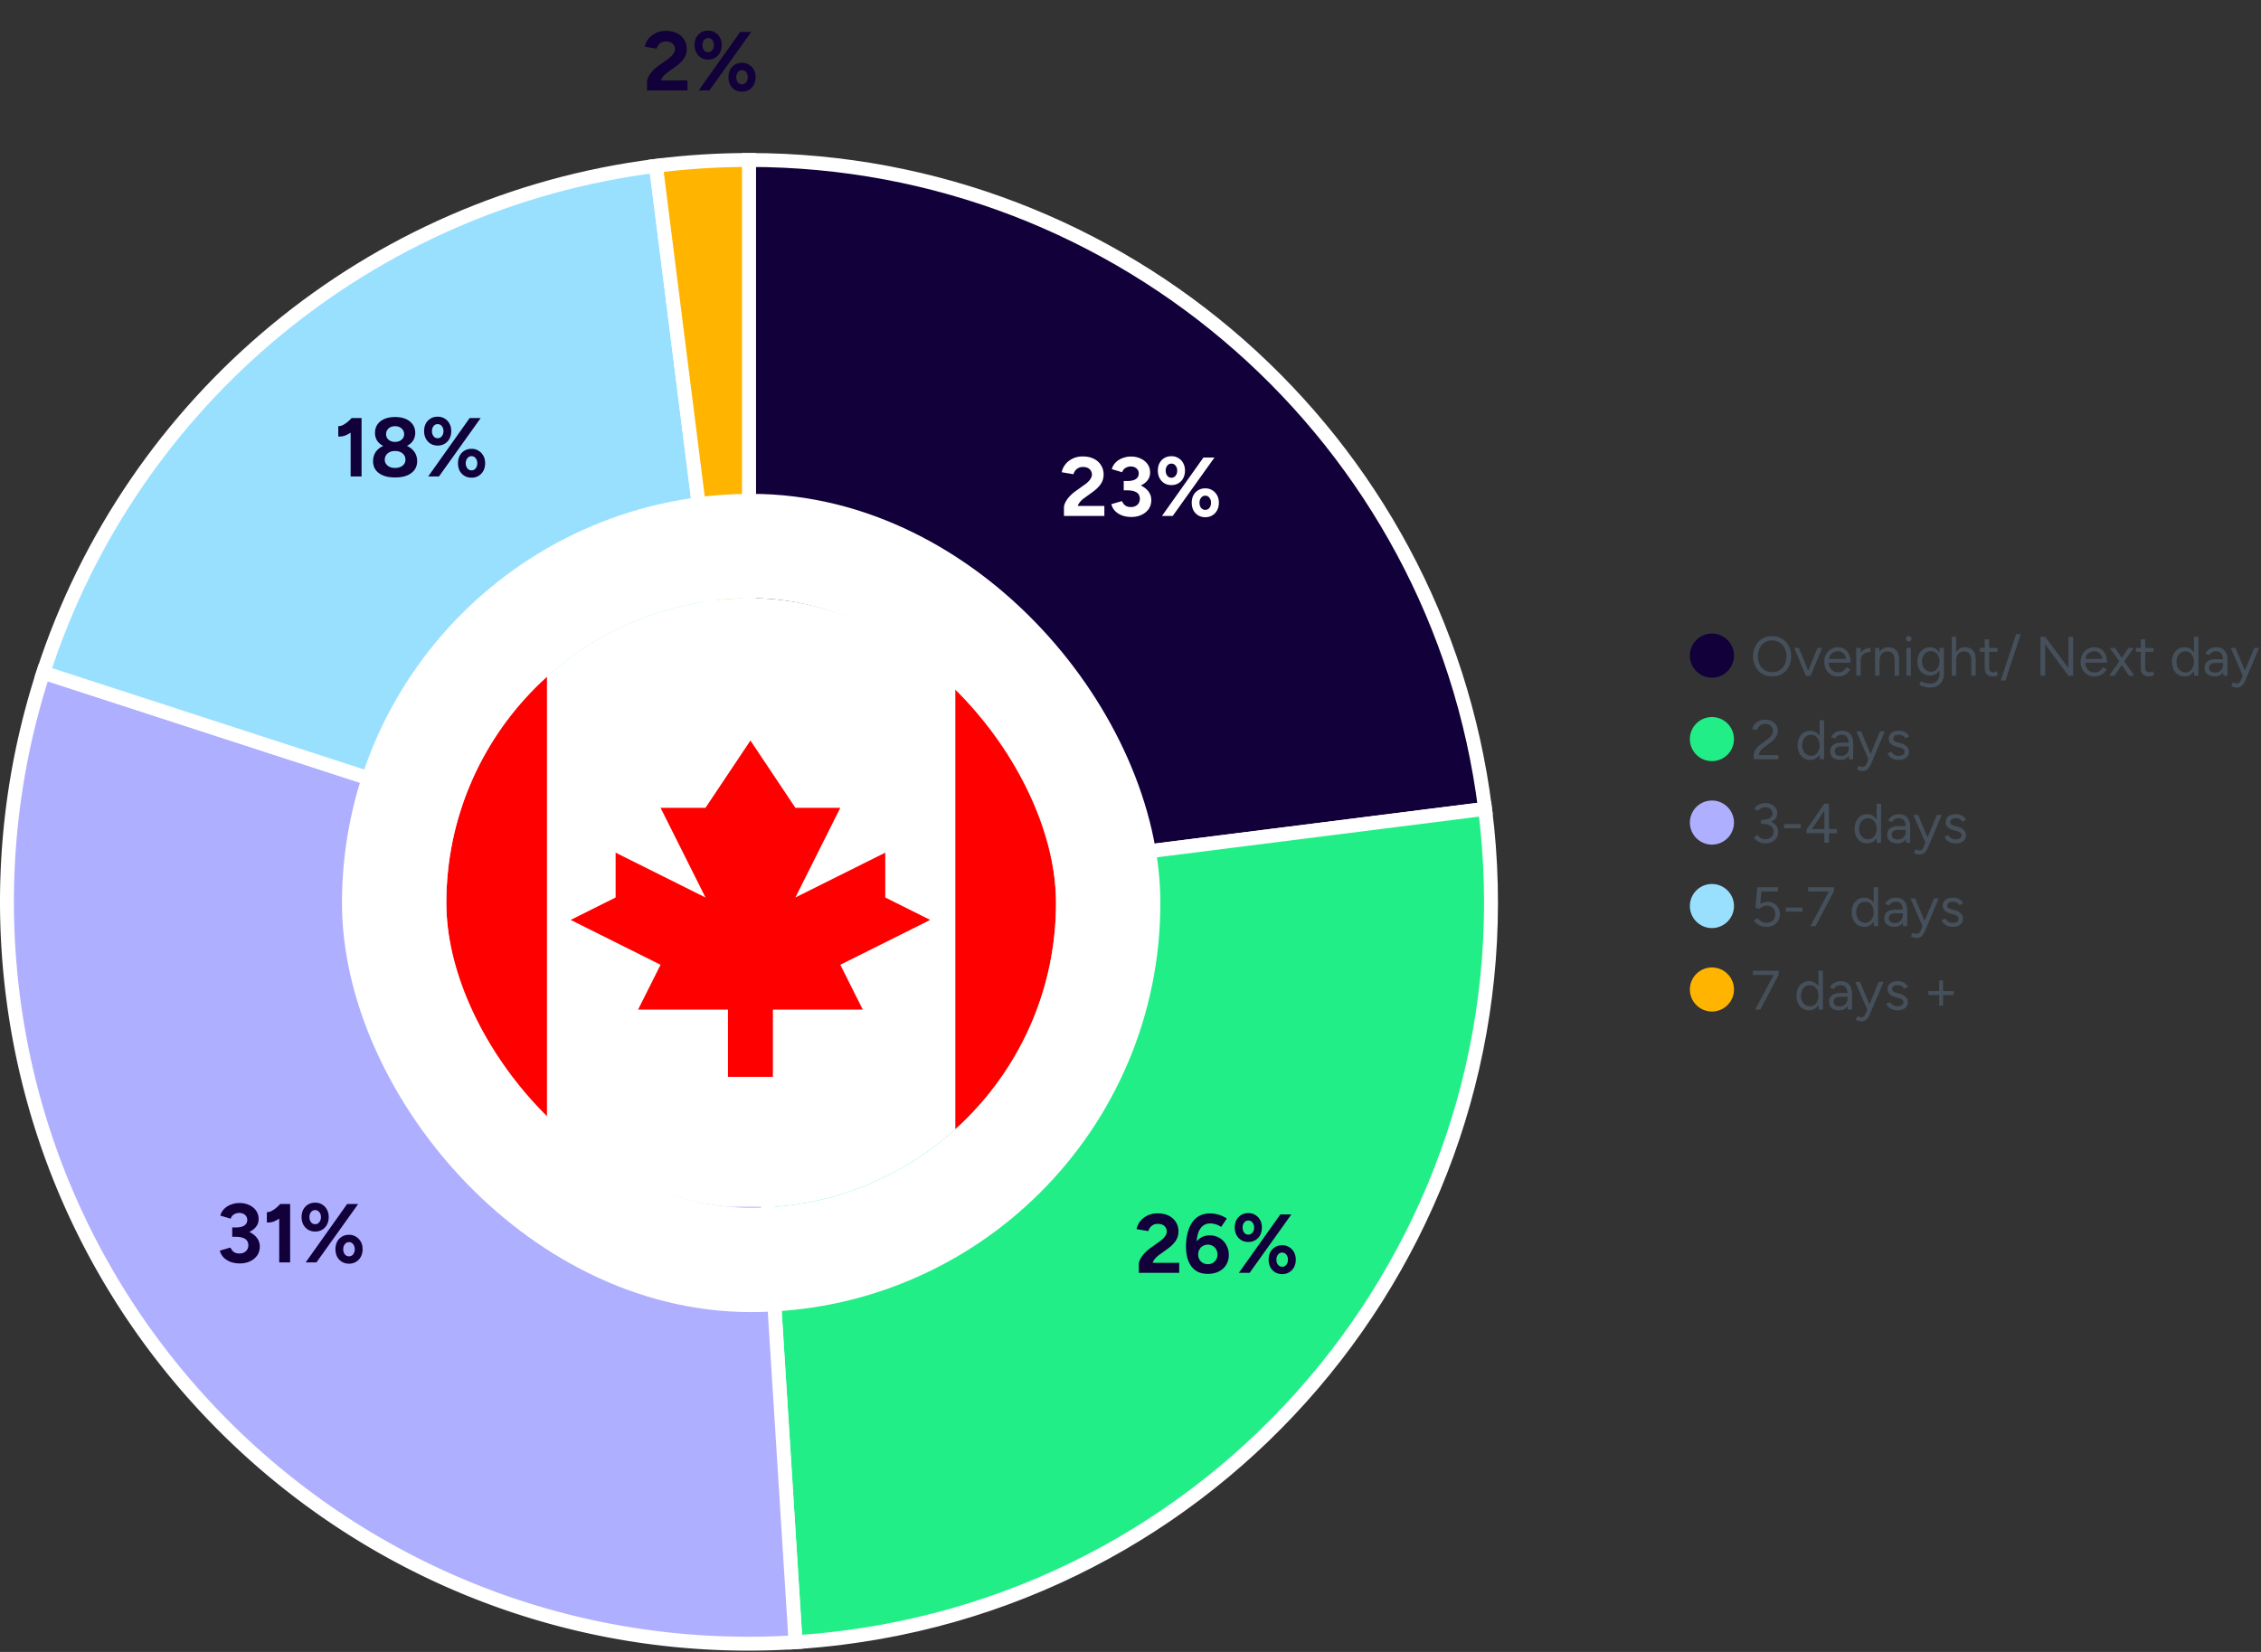 <?xml version="1.0" encoding="UTF-8"?> <svg xmlns="http://www.w3.org/2000/svg" xmlns:xlink="http://www.w3.org/1999/xlink" xmlns:v="https://vecta.io/nano" width="650" height="475" fill="none"><rect width="100%" height="100%" fill="#333333" stroke="none"/><g stroke="#fff" stroke-width="4"><path d="M215.31 259.31V46c107.471 0 198.158 79.952 211.628 186.575L215.31 259.31z" fill="#11003a"></path><path d="M215.31 259.31l211.628-26.735c14.765 116.879-68.014 223.598-184.893 238.363-4.433.56-8.882.981-13.341 1.261L215.31 259.31z" fill="#2e8"></path><path d="M215.31 259.31l13.394 212.889C111.128 479.596 9.818 390.279 2.421 272.704a213.31 213.31 0 0 1 10.019-79.31l202.87 65.916z" fill="#afafff"></path><path d="M215.31 259.31L12.44 193.394c25.534-78.586 94.157-135.356 176.135-145.712L215.31 259.31z" fill="#99e0ff"></path><path d="M215.31 259.31L188.575 47.682C197.443 46.562 206.372 46 215.31 46v213.31z" fill="#ffb400"></path></g><g clip-path="url(#A)"><g clip-path="url(#B)"><path d="M84.443 172h263v175h-263V172z" fill="#fff"></path><path d="M84.443 172h72.8v175h-72.8V172zm190.201 0h72.799v175h-72.799V172zm-33.067 105.409l25.839-12.894-12.92-6.448v-12.894l-25.838 12.894 12.919-25.789h-12.919l-12.92-19.342-12.919 19.342H189.9l12.919 25.789-25.839-12.894v12.894l-12.919 6.448 25.839 12.894-6.46 12.895h25.839v19.342h12.919v-19.342h25.839l-6.46-12.895z" fill="red"></path></g></g><rect x="113.31" y="157" width="205.277" height="205.277" rx="102.638" stroke="#fff" stroke-width="30"></rect><path d="M305.869 148.362v-2.424c0-.464.144-.976.432-1.536s.688-1.12 1.2-1.68 1.112-1.08 1.8-1.56l2.544-1.824a6.83 6.83 0 0 0 .984-.816c.32-.304.576-.632.768-.984.208-.368.312-.72.312-1.056a2.1 2.1 0 0 0-.312-1.128c-.192-.336-.48-.6-.864-.792s-.856-.288-1.416-.288c-.48 0-.912.096-1.296.288a2.66 2.66 0 0 0-.912.768 2.95 2.95 0 0 0-.504 1.032l-3.384-.576a5.36 5.36 0 0 1 1.032-2.232c.528-.688 1.216-1.24 2.064-1.656.864-.432 1.84-.648 2.928-.648 1.248 0 2.32.224 3.216.672s1.584 1.064 2.064 1.848c.496.768.744 1.664.744 2.688 0 1.04-.288 1.968-.864 2.784-.56.8-1.336 1.552-2.328 2.256l-2.28 1.656c-.464.32-.864.672-1.2 1.056a4.16 4.16 0 0 0-.768 1.272h7.656v2.88h-11.616zm19.418.288c-.992 0-1.888-.144-2.688-.432-.8-.304-1.472-.728-2.016-1.272a4.62 4.62 0 0 1-1.104-1.968l3.024-.888.456.72c.192.272.456.504.792.696s.776.288 1.32.288c.8 0 1.432-.216 1.896-.648.48-.448.72-1.024.72-1.728 0-.48-.12-.904-.36-1.272s-.632-.648-1.176-.84c-.528-.208-1.224-.312-2.088-.312h-1.008v-2.232h.888c.96 0 1.864.12 2.712.36.848.224 1.592.56 2.232 1.008.656.432 1.168.96 1.536 1.584.368.608.552 1.304.552 2.088 0 1.008-.264 1.88-.792 2.616-.528.72-1.224 1.272-2.088 1.656s-1.8.576-2.808.576zm-2.232-8.256v-2.088h1.008c1.12 0 1.952-.192 2.496-.576s.816-.912.816-1.584a1.89 1.89 0 0 0-.288-1.032c-.192-.304-.464-.544-.816-.72s-.76-.264-1.224-.264c-.304 0-.616.056-.936.168a2.36 2.36 0 0 0-.888.504c-.256.224-.464.552-.624.984l-2.976-.888c.224-.784.608-1.44 1.152-1.968.56-.544 1.224-.952 1.992-1.224.768-.288 1.56-.432 2.376-.432 1.04 0 1.976.2 2.808.6.832.384 1.488.92 1.968 1.608s.72 1.48.72 2.376c0 .768-.184 1.432-.552 1.992s-.872 1.032-1.512 1.416c-.624.384-1.336.672-2.136.864-.8.176-1.632.264-2.496.264h-.888zm10.984 7.968l11.928-16.8h3.168l-12 16.8h-3.096zm12.456.36c-.752 0-1.424-.176-2.016-.528s-1.056-.84-1.392-1.464c-.32-.64-.48-1.36-.48-2.16 0-.816.16-1.536.48-2.16.336-.624.8-1.112 1.392-1.464s1.264-.528 2.016-.528c.768 0 1.44.184 2.016.552.592.352 1.056.84 1.392 1.464.336.608.504 1.32.504 2.136 0 .8-.168 1.52-.504 2.16-.336.624-.8 1.112-1.392 1.464-.576.352-1.248.528-2.016.528zm0-2.112c.496 0 .896-.192 1.2-.576.304-.4.456-.888.456-1.464s-.152-1.056-.456-1.44c-.304-.4-.704-.6-1.2-.6-.48 0-.88.2-1.2.6-.304.384-.456.864-.456 1.44s.152 1.064.456 1.464c.32.384.72.576 1.2.576zm-9.72-7.128c-.768 0-1.448-.176-2.04-.528-.576-.352-1.032-.84-1.368-1.464-.336-.64-.504-1.36-.504-2.16 0-.816.16-1.536.48-2.16.336-.624.8-1.112 1.392-1.464s1.272-.528 2.04-.528 1.44.184 2.016.552c.592.352 1.048.84 1.368 1.464.336.608.504 1.32.504 2.136 0 .8-.168 1.52-.504 2.16-.32.624-.776 1.112-1.368 1.464s-1.264.528-2.016.528zm-.024-2.112c.496 0 .896-.192 1.2-.576.32-.4.48-.888.48-1.464s-.16-1.056-.48-1.44c-.304-.384-.704-.576-1.2-.576a1.43 1.43 0 0 0-1.176.576c-.304.384-.456.864-.456 1.44s.152 1.064.456 1.464a1.43 1.43 0 0 0 1.176.576z" fill="#fff"></path><g fill="#11003a"><path d="M327.391 366v-2.424c0-.464.144-.976.432-1.536s.688-1.12 1.2-1.68 1.112-1.08 1.8-1.56l2.544-1.824a6.83 6.83 0 0 0 .984-.816c.32-.304.576-.632.768-.984.208-.368.312-.72.312-1.056a2.1 2.1 0 0 0-.312-1.128c-.192-.336-.48-.6-.864-.792s-.856-.288-1.416-.288c-.48 0-.912.096-1.296.288a2.66 2.66 0 0 0-.912.768 2.95 2.95 0 0 0-.504 1.032l-3.384-.576a5.36 5.36 0 0 1 1.032-2.232c.528-.688 1.216-1.24 2.064-1.656.864-.432 1.84-.648 2.928-.648 1.248 0 2.32.224 3.216.672s1.584 1.064 2.064 1.848c.496.768.744 1.664.744 2.688 0 1.04-.288 1.968-.864 2.784-.56.8-1.336 1.552-2.328 2.256l-2.28 1.656c-.464.32-.864.672-1.2 1.056a4.16 4.16 0 0 0-.768 1.272h7.656V366h-11.616zm19.851.288c-1.136 0-2.104-.2-2.904-.6-.784-.416-1.432-.984-1.944-1.704-.496-.72-.864-1.552-1.104-2.496-.224-.96-.336-1.992-.336-3.096 0-1.28.136-2.488.408-3.624.272-1.152.68-2.168 1.224-3.048.56-.88 1.272-1.568 2.136-2.064s1.904-.744 3.12-.744c.88 0 1.736.128 2.568.384.848.256 1.608.624 2.28 1.104l-1.632 2.4c-.496-.352-1.032-.608-1.608-.768-.56-.16-1.08-.24-1.56-.24-1.232 0-2.2.544-2.904 1.632s-1.04 2.808-1.008 5.16l-.648-.456a4.71 4.71 0 0 1 1.704-2.112c.768-.528 1.68-.792 2.736-.792 1.072 0 2.016.248 2.832.744.832.496 1.48 1.176 1.944 2.04.48.848.72 1.8.72 2.856 0 1.04-.248 1.976-.744 2.808-.496.816-1.2 1.456-2.112 1.92-.896.464-1.952.696-3.168.696zm0-2.784c.528 0 1-.12 1.416-.36a2.64 2.64 0 0 0 .984-.984c.24-.416.36-.896.36-1.44s-.12-1.024-.36-1.44a2.59 2.59 0 0 0-.984-1.008c-.416-.256-.888-.384-1.416-.384a2.77 2.77 0 0 0-1.44.384 2.59 2.59 0 0 0-.984 1.008c-.24.416-.36.896-.36 1.44s.12 1.024.36 1.44a2.64 2.64 0 0 0 .984.984c.432.24.912.36 1.44.36zm8.906 2.496l11.928-16.8h3.168l-12 16.8h-3.096zm12.456.36c-.752 0-1.424-.176-2.016-.528s-1.056-.84-1.392-1.464c-.32-.64-.48-1.36-.48-2.16 0-.816.16-1.536.48-2.16.336-.624.8-1.112 1.392-1.464s1.264-.528 2.016-.528c.768 0 1.44.184 2.016.552.592.352 1.056.84 1.392 1.464.336.608.504 1.32.504 2.136 0 .8-.168 1.52-.504 2.16-.336.624-.8 1.112-1.392 1.464-.576.352-1.248.528-2.016.528zm0-2.112c.496 0 .896-.192 1.2-.576.304-.4.456-.888.456-1.464s-.152-1.056-.456-1.44c-.304-.4-.704-.6-1.2-.6-.48 0-.88.2-1.2.6-.304.384-.456.864-.456 1.44s.152 1.064.456 1.464c.32.384.72.576 1.2.576zm-9.72-7.128c-.768 0-1.448-.176-2.04-.528-.576-.352-1.032-.84-1.368-1.464-.336-.64-.504-1.36-.504-2.16 0-.816.16-1.536.48-2.16.336-.624.8-1.112 1.392-1.464s1.272-.528 2.04-.528 1.44.184 2.016.552c.592.352 1.048.84 1.368 1.464.336.608.504 1.32.504 2.136 0 .8-.168 1.52-.504 2.16-.32.624-.776 1.112-1.368 1.464s-1.264.528-2.016.528zm-.024-2.112c.496 0 .896-.192 1.2-.576.32-.4.48-.888.48-1.464s-.16-1.056-.48-1.44c-.304-.384-.704-.576-1.2-.576a1.43 1.43 0 0 0-1.176.576c-.304.384-.456.864-.456 1.44s.152 1.064.456 1.464a1.43 1.43 0 0 0 1.176.576zm-289.864 8.28c-.992 0-1.888-.144-2.688-.432-.8-.304-1.472-.728-2.016-1.272a4.62 4.62 0 0 1-1.104-1.968l3.024-.888.456.72c.192.272.456.504.792.696s.776.288 1.32.288c.8 0 1.432-.216 1.896-.648.48-.448.72-1.024.72-1.728 0-.48-.12-.904-.36-1.272s-.632-.648-1.176-.84c-.528-.208-1.224-.312-2.088-.312h-1.008V353.4h.888c.96 0 1.864.12 2.712.36.848.224 1.592.56 2.232 1.008.656.432 1.168.96 1.536 1.584.368.608.552 1.304.552 2.088 0 1.008-.264 1.88-.792 2.616-.528.72-1.224 1.272-2.088 1.656s-1.8.576-2.808.576zm-2.232-8.256v-2.088h1.008c1.12 0 1.952-.192 2.496-.576s.816-.912.816-1.584a1.89 1.89 0 0 0-.288-1.032c-.192-.304-.464-.544-.816-.72s-.76-.264-1.224-.264c-.304 0-.616.056-.936.168a2.36 2.36 0 0 0-.888.504c-.256.224-.464.552-.624.984l-2.976-.888c.224-.784.608-1.44 1.152-1.968.56-.544 1.224-.952 1.992-1.224.768-.288 1.56-.432 2.376-.432 1.04 0 1.976.2 2.808.6.832.384 1.488.92 1.968 1.608s.72 1.48.72 2.376c0 .768-.184 1.432-.552 1.992s-.872 1.032-1.512 1.416c-.624.384-1.336.672-2.136.864-.8.176-1.632.264-2.496.264h-.888zM80.268 363v-15.048l.312-1.752h2.832V363h-3.144zm-3.552-11.496v-2.976c.4.032.832-.064 1.296-.288.464-.24.92-.544 1.368-.912.464-.384.864-.768 1.2-1.152l2.088 2.04c-.576.64-1.184 1.224-1.824 1.752-.64.512-1.304.912-1.992 1.2-.672.288-1.384.4-2.136.336zM87.873 363l11.928-16.8h3.168l-12 16.8h-3.096zm12.456.36c-.752 0-1.424-.176-2.016-.528s-1.056-.84-1.392-1.464c-.32-.64-.48-1.36-.48-2.16 0-.816.16-1.536.48-2.16.336-.624.8-1.112 1.392-1.464s1.264-.528 2.016-.528c.768 0 1.44.184 2.016.552.592.352 1.056.84 1.392 1.464.336.608.504 1.32.504 2.136 0 .8-.168 1.52-.504 2.16-.336.624-.8 1.112-1.392 1.464-.576.352-1.248.528-2.016.528zm0-2.112c.496 0 .896-.192 1.2-.576.304-.4.456-.888.456-1.464s-.152-1.056-.456-1.44c-.304-.4-.704-.6-1.2-.6-.48 0-.88.2-1.2.6-.304.384-.456.864-.456 1.44s.152 1.064.456 1.464c.32.384.72.576 1.2.576zm-9.719-7.128c-.768 0-1.448-.176-2.04-.528-.576-.352-1.032-.84-1.368-1.464-.336-.64-.504-1.36-.504-2.16 0-.816.16-1.536.48-2.16.336-.624.8-1.112 1.392-1.464s1.272-.528 2.04-.528 1.44.184 2.016.552c.592.352 1.048.84 1.368 1.464.336.608.504 1.32.504 2.136 0 .8-.168 1.52-.504 2.16-.32.624-.776 1.112-1.368 1.464s-1.264.528-2.016.528zm-.024-2.112c.496 0 .896-.192 1.2-.576.32-.4.48-.888.48-1.464s-.16-1.056-.48-1.44c-.304-.384-.704-.576-1.2-.576a1.43 1.43 0 0 0-1.176.576c-.304.384-.456.864-.456 1.44s.152 1.064.456 1.464a1.43 1.43 0 0 0 1.176.576zM100.8 137v-15.048l.312-1.752h2.832V137H100.8zm-3.552-11.496v-2.976c.4.032.832-.064 1.296-.288.464-.24.92-.544 1.368-.912.464-.384.864-.768 1.2-1.152l2.088 2.04c-.576.64-1.184 1.224-1.824 1.752-.64.512-1.304.912-1.992 1.2-.672.288-1.384.4-2.136.336zm16.317 11.784c-1.344 0-2.488-.192-3.432-.576-.944-.4-1.664-.944-2.16-1.632-.48-.704-.72-1.52-.72-2.448 0-.992.24-1.864.72-2.616.496-.752 1.216-1.344 2.16-1.776s2.088-.64 3.432-.624c1.36-.016 2.512.192 3.456.624s1.664 1.024 2.16 1.776.744 1.624.744 2.616c0 .928-.248 1.744-.744 2.448-.496.688-1.216 1.232-2.16 1.632-.944.384-2.096.576-3.456.576zm0-2.736c.88 0 1.6-.216 2.16-.648.56-.448.84-1.016.84-1.704 0-.752-.28-1.36-.84-1.824s-1.28-.696-2.16-.696c-.576 0-1.088.104-1.536.312-.432.208-.776.504-1.032.888s-.384.824-.384 1.32c0 .464.128.872.384 1.224s.6.632 1.032.84c.448.192.96.288 1.536.288zm0-5.64c-1.2 0-2.232-.184-3.096-.552-.864-.384-1.528-.904-1.992-1.56-.448-.672-.672-1.448-.672-2.328 0-.896.224-1.688.672-2.376.464-.688 1.128-1.224 1.992-1.608s1.896-.576 3.096-.576c1.216 0 2.256.192 3.12.576s1.528.92 1.992 1.608.696 1.48.696 2.376c0 .88-.232 1.656-.696 2.328-.464.656-1.128 1.176-1.992 1.56-.864.368-1.904.552-3.12.552zm0-1.848c.768 0 1.392-.208 1.872-.624.496-.416.744-.944.744-1.584 0-.688-.248-1.24-.744-1.656-.48-.432-1.104-.648-1.872-.648-.752 0-1.368.216-1.848.648-.48.416-.72.968-.72 1.656 0 .64.24 1.168.72 1.584s1.096.624 1.848.624zM123.1 137l11.928-16.8h3.168l-12 16.8H123.1zm12.456.36c-.752 0-1.424-.176-2.016-.528s-1.056-.84-1.392-1.464c-.32-.64-.48-1.36-.48-2.16 0-.816.16-1.536.48-2.16.336-.624.8-1.112 1.392-1.464s1.264-.528 2.016-.528c.768 0 1.44.184 2.016.552.592.352 1.056.84 1.392 1.464.336.608.504 1.32.504 2.136 0 .8-.168 1.52-.504 2.16-.336.624-.8 1.112-1.392 1.464-.576.352-1.248.528-2.016.528zm0-2.112c.496 0 .896-.192 1.2-.576.304-.4.456-.888.456-1.464s-.152-1.056-.456-1.44c-.304-.4-.704-.6-1.2-.6-.48 0-.88.2-1.2.6-.304.384-.456.864-.456 1.44s.152 1.064.456 1.464c.32.384.72.576 1.2.576zm-9.72-7.128c-.768 0-1.448-.176-2.04-.528-.576-.352-1.032-.84-1.368-1.464-.336-.64-.504-1.36-.504-2.16 0-.816.16-1.536.48-2.16.336-.624.8-1.112 1.392-1.464s1.272-.528 2.04-.528 1.44.184 2.016.552c.592.352 1.048.84 1.368 1.464.336.608.504 1.32.504 2.136 0 .8-.168 1.52-.504 2.16-.32.624-.776 1.112-1.368 1.464s-1.264.528-2.016.528zm-.024-2.112c.496 0 .896-.192 1.2-.576.32-.4.48-.888.48-1.464s-.16-1.056-.48-1.44c-.304-.384-.704-.576-1.2-.576a1.43 1.43 0 0 0-1.176.576c-.304.384-.456.864-.456 1.44s.152 1.064.456 1.464a1.43 1.43 0 0 0 1.176.576zM186.019 26v-2.424c0-.464.144-.976.432-1.536s.688-1.12 1.2-1.68 1.112-1.08 1.8-1.56l2.544-1.824a6.83 6.83 0 0 0 .984-.816c.32-.304.576-.632.768-.984.208-.368.312-.72.312-1.056a2.1 2.1 0 0 0-.312-1.128c-.192-.336-.48-.6-.864-.792s-.856-.288-1.416-.288c-.48 0-.912.096-1.296.288a2.66 2.66 0 0 0-.912.768 2.95 2.95 0 0 0-.504 1.032l-3.384-.576a5.36 5.36 0 0 1 1.032-2.232c.528-.688 1.216-1.24 2.064-1.656.864-.432 1.84-.648 2.928-.648 1.248 0 2.32.224 3.216.672s1.584 1.064 2.064 1.848c.496.768.744 1.664.744 2.688 0 1.04-.288 1.968-.864 2.784-.56.8-1.336 1.552-2.328 2.256l-2.28 1.656c-.464.32-.864.672-1.2 1.056a4.16 4.16 0 0 0-.768 1.272h7.656V26h-11.616zm14.835 0l11.928-16.8h3.168l-12 16.8h-3.096zm12.456.36c-.752 0-1.424-.176-2.016-.528s-1.056-.84-1.392-1.464c-.32-.64-.48-1.36-.48-2.16 0-.816.16-1.536.48-2.16.336-.624.8-1.112 1.392-1.464s1.264-.528 2.016-.528c.768 0 1.44.184 2.016.552.592.352 1.056.84 1.392 1.464.336.608.504 1.32.504 2.136 0 .8-.168 1.52-.504 2.16-.336.624-.8 1.112-1.392 1.464-.576.352-1.248.528-2.016.528zm0-2.112c.496 0 .896-.192 1.2-.576.304-.4.456-.888.456-1.464s-.152-1.056-.456-1.44c-.304-.4-.704-.6-1.2-.6-.48 0-.88.2-1.2.6-.304.384-.456.864-.456 1.44s.152 1.064.456 1.464c.32.384.72.576 1.2.576zm-9.72-7.128c-.768 0-1.448-.176-2.04-.528-.576-.352-1.032-.84-1.368-1.464-.336-.64-.504-1.36-.504-2.16 0-.816.16-1.536.48-2.16.336-.624.8-1.112 1.392-1.464s1.272-.528 2.04-.528 1.44.184 2.016.552c.592.352 1.048.84 1.368 1.464.336.608.504 1.32.504 2.136 0 .8-.168 1.52-.504 2.16-.32.624-.776 1.112-1.368 1.464s-1.264.528-2.016.528zm-.024-2.112c.496 0 .896-.192 1.2-.576.32-.4.48-.888.48-1.464s-.16-1.056-.48-1.44c-.304-.384-.704-.576-1.2-.576a1.43 1.43 0 0 0-1.176.576c-.304.384-.456.864-.456 1.44s.152 1.064.456 1.464a1.43 1.43 0 0 0 1.176.576z"></path><use xlink:href="#C"></use></g><path d="M509.506 194.505c-1.077 0-2.032-.245-2.864-.736s-1.483-1.173-1.952-2.048-.704-1.877-.704-3.008c0-1.141.229-2.144.688-3.008.469-.874 1.115-1.557 1.936-2.048s1.771-.736 2.848-.736 2.027.251 2.848.752c.832.491 1.477 1.174 1.936 2.048.459.864.688 1.862.688 2.992s-.229 2.134-.688 3.008-1.099 1.558-1.92 2.048c-.811.491-1.749.736-2.816.736zm0-1.232c.8 0 1.504-.192 2.112-.576.608-.394 1.083-.933 1.424-1.616.352-.682.528-1.472.528-2.368 0-.885-.176-1.669-.528-2.352-.352-.693-.837-1.232-1.456-1.616-.608-.394-1.317-.592-2.128-.592-.8 0-1.509.198-2.128.592-.619.384-1.104.923-1.456 1.616-.352.683-.528 1.467-.528 2.352 0 .896.176 1.686.528 2.368s.843 1.222 1.472 1.616c.629.384 1.349.576 2.16.576zm9.734 1.04l3.264-8h1.344l-3.344 8h-1.264zm-.08 0l-3.344-8h1.328l3.264 8h-1.248zm9.261.192c-.779 0-1.467-.176-2.064-.528-.597-.362-1.067-.858-1.408-1.488-.331-.629-.496-1.354-.496-2.176s.165-1.546.496-2.176c.341-.629.805-1.12 1.392-1.472.597-.362 1.28-.544 2.048-.544.747 0 1.392.187 1.936.56.544.363.965.875 1.264 1.536s.448 1.44.448 2.336h-6.608l.32-.272c0 .64.112 1.19.336 1.648.235.459.56.811.976 1.056.416.235.891.352 1.424.352.565 0 1.04-.133 1.424-.4a2.64 2.64 0 0 0 .912-1.056l1.104.56c-.203.416-.475.779-.816 1.088-.331.31-.725.55-1.184.72-.448.171-.949.256-1.504.256zm-2.592-4.768l-.336-.256h5.52l-.336.272c0-.512-.101-.954-.304-1.328a2.21 2.21 0 0 0-.816-.864 2.28 2.28 0 0 0-1.184-.304c-.437 0-.853.102-1.248.304a2.53 2.53 0 0 0-.944.864c-.235.363-.352.8-.352 1.312zm8.526.24c0-.864.166-1.562.496-2.096.331-.544.752-.944 1.264-1.2.523-.266 1.072-.4 1.648-.4v1.2a3.93 3.93 0 0 0-1.36.24c-.426.15-.778.4-1.056.752s-.416.832-.416 1.44l-.576.064zm-.704 4.336v-8h1.28v8h-1.28zm5.407 0v-8h1.2l.08 1.472v6.528h-1.28zm5.616 0v-4.096h1.28v4.096h-1.28zm0-4.096c0-.789-.091-1.392-.272-1.808s-.432-.698-.752-.848a2.4 2.4 0 0 0-1.088-.24c-.704 0-1.254.251-1.648.752-.384.491-.576 1.19-.576 2.096h-.624c0-.842.122-1.568.368-2.176s.602-1.072 1.072-1.392 1.034-.48 1.696-.48c.629 0 1.173.128 1.632.384.469.246.832.64 1.088 1.184.266.544.394 1.259.384 2.144v.384h-1.28zm3.385 4.096v-8h1.28v8h-1.28zm.656-9.856c-.213 0-.4-.08-.56-.24s-.24-.346-.24-.56c0-.224.08-.41.24-.56.16-.16.347-.24.56-.24.224 0 .411.08.56.24.16.15.24.336.24.56 0 .214-.08.4-.24.56-.149.16-.336.24-.56.24zm6.183 13.248c-.512 0-.981-.053-1.408-.16-.416-.096-.773-.208-1.072-.336-.288-.117-.496-.218-.624-.304l.48-1.04c.139.075.336.166.592.272a4.35 4.35 0 0 0 .896.288c.352.086.725.128 1.12.128a2.9 2.9 0 0 0 1.376-.32c.416-.202.736-.528.96-.976.235-.437.352-1.002.352-1.696v-7.248h1.28v7.232c0 .918-.171 1.686-.512 2.304s-.811 1.083-1.408 1.392-1.275.464-2.032.464zm-.048-3.456c-.715 0-1.344-.17-1.888-.512s-.971-.816-1.28-1.424c-.299-.618-.448-1.322-.448-2.112 0-.81.149-1.52.448-2.128.309-.618.736-1.098 1.28-1.44s1.173-.512 1.888-.512c.672 0 1.259.171 1.76.512s.891.822 1.168 1.44c.288.608.432 1.318.432 2.128 0 .8-.144 1.504-.432 2.112-.277.608-.667 1.083-1.168 1.424s-1.088.512-1.76.512zm.304-1.104a2.11 2.11 0 0 0 1.248-.384c.363-.256.645-.602.848-1.04.203-.448.304-.965.304-1.552 0-.565-.107-1.066-.32-1.504a2.43 2.43 0 0 0-.848-1.04c-.352-.256-.768-.384-1.248-.384-.501 0-.949.128-1.344.384-.384.246-.688.592-.912 1.04-.213.438-.32.939-.32 1.504 0 .587.112 1.104.336 1.552.224.438.528.784.912 1.04.395.256.843.384 1.344.384zm5.935 1.168v-11.2h1.28v11.2h-1.28zm5.632 0v-4.096h1.28v4.096h-1.28zm0-4.096c0-.789-.096-1.392-.288-1.808-.182-.416-.432-.698-.752-.848a2.4 2.4 0 0 0-1.088-.24c-.704 0-1.254.251-1.648.752-.384.491-.576 1.19-.576 2.096h-.624c0-.842.122-1.568.368-2.176.256-.608.618-1.072 1.088-1.392s1.034-.48 1.696-.48c.618 0 1.162.128 1.632.384.469.246.832.64 1.088 1.184.266.544.394 1.259.384 2.144v.384h-1.28zm6.298 4.288c-.779 0-1.382-.202-1.808-.608s-.64-.976-.64-1.712v-8.368h1.28v8.24c0 .406.106.72.32.944.224.214.533.32.928.32.128 0 .25-.016.368-.048.128-.042.293-.138.496-.288l.496 1.04c-.278.182-.528.304-.752.368-.224.075-.454.112-.688.112zm-3.84-7.056v-1.136h5.072v1.136h-5.072zm5.999 8.208l4.416-13.296h1.328l-4.384 13.296h-1.36zm11.419-1.344v-11.2h1.376l6.672 8.992v-8.992h1.36v11.2h-1.36l-6.688-9.04v9.04h-1.36zm15.527.192c-.779 0-1.467-.176-2.064-.528-.597-.362-1.067-.858-1.408-1.488-.331-.629-.496-1.354-.496-2.176s.165-1.546.496-2.176c.341-.629.805-1.12 1.392-1.472.597-.362 1.28-.544 2.048-.544.747 0 1.392.187 1.936.56.544.363.965.875 1.264 1.536s.448 1.44.448 2.336h-6.608l.32-.272c0 .64.112 1.19.336 1.648.235.459.56.811.976 1.056.416.235.891.352 1.424.352.565 0 1.04-.133 1.424-.4a2.64 2.64 0 0 0 .912-1.056l1.104.56c-.203.416-.475.779-.816 1.088-.331.31-.725.55-1.184.72-.448.171-.949.256-1.504.256zm-2.592-4.768l-.336-.256h5.52l-.336.272c0-.512-.101-.954-.304-1.328a2.21 2.21 0 0 0-.816-.864 2.28 2.28 0 0 0-1.184-.304c-.437 0-.853.102-1.248.304a2.53 2.53 0 0 0-.944.864c-.235.363-.352.8-.352 1.312zm6.784 4.576l3.264-4.592 2.304-3.408h1.52l-3.04 4.32-2.496 3.68h-1.552zm5.744 0l-2.464-3.68-3.072-4.32h1.52l2.32 3.408 3.232 4.592h-1.536zm5.818.192c-.779 0-1.381-.202-1.808-.608s-.64-.976-.64-1.712v-8.368h1.28v8.24c0 .406.107.72.32.944.224.214.533.32.928.32a1.39 1.39 0 0 0 .368-.048c.128-.042.293-.138.496-.288l.496 1.04c-.277.182-.528.304-.752.368a2.15 2.15 0 0 1-.688.112zm-3.84-7.056v-1.136h5.072v1.136h-5.072zm16.752 6.864l-.064-1.488v-9.712h1.28v11.2h-1.216zm-2.768.192c-.715 0-1.344-.176-1.888-.528s-.971-.842-1.28-1.472c-.299-.64-.448-1.37-.448-2.192 0-.832.149-1.562.448-2.192.309-.629.736-1.12 1.28-1.472s1.173-.528 1.888-.528c.672 0 1.259.176 1.76.528.512.352.907.843 1.184 1.472s.416 1.36.416 2.192c0 .822-.139 1.552-.416 2.192-.277.63-.672 1.12-1.184 1.472-.501.352-1.088.528-1.76.528zm.288-1.168a2.11 2.11 0 0 0 1.248-.384c.363-.256.645-.613.848-1.072.213-.458.32-.981.32-1.568s-.107-1.109-.32-1.568c-.203-.458-.485-.816-.848-1.072s-.784-.384-1.264-.384c-.501 0-.949.128-1.344.384-.384.256-.688.614-.912 1.072s-.336.982-.336 1.568.112 1.11.336 1.568.533.816.928 1.072.843.384 1.344.384zm10.863.976l-.064-1.312v-2.912c0-.629-.069-1.146-.208-1.552-.139-.416-.357-.73-.656-.944s-.688-.32-1.168-.32c-.437 0-.816.091-1.136.272-.309.171-.565.448-.768.832l-1.152-.448a3.72 3.72 0 0 1 .736-.96 2.82 2.82 0 0 1 1.008-.624c.384-.149.821-.224 1.312-.224.747 0 1.36.15 1.84.448.491.288.859.72 1.104 1.296.245.566.363 1.27.352 2.112l-.016 4.336h-1.184zm-2.4.192c-.939 0-1.675-.213-2.208-.64-.523-.437-.784-1.04-.784-1.808 0-.81.267-1.429.8-1.856.544-.437 1.301-.656 2.272-.656h2.288v1.072h-2c-.747 0-1.28.123-1.6.368-.309.246-.464.598-.464 1.056a1.2 1.2 0 0 0 .464.992c.309.235.741.352 1.296.352.459 0 .859-.096 1.2-.288.341-.202.603-.485.784-.848.192-.373.288-.81.288-1.312h.544c0 1.088-.245 1.958-.736 2.608-.491.64-1.205.96-2.144.96zm6.223 3.2c-.202 0-.437-.042-.704-.128a6.81 6.81 0 0 1-.848-.304l.48-1.072c.246.107.459.187.64.24.192.054.342.08.448.08.288 0 .523-.08.704-.24.192-.149.352-.368.48-.656l.912-2.176 2.96-7.136h1.376l-3.84 9.12c-.202.47-.416.875-.64 1.216-.213.342-.474.603-.784.784s-.704.272-1.184.272zm1.76-3.392l-3.456-8h1.36l2.976 7.12.384.88h-1.264zm-140.594 24v-1.12c0-.352.069-.698.208-1.04.149-.352.357-.698.624-1.04.277-.341.613-.661 1.008-.96l2.32-1.744a3.54 3.54 0 0 0 .72-.656 3.31 3.31 0 0 0 .496-.784c.117-.277.176-.544.176-.8 0-.373-.091-.709-.272-1.008-.181-.309-.437-.554-.768-.736s-.72-.272-1.168-.272c-.437 0-.821.086-1.152.256-.331.16-.603.379-.816.656a2.63 2.63 0 0 0-.464.864l-1.376-.272a3.66 3.66 0 0 1 .688-1.344c.341-.416.773-.752 1.296-1.008s1.104-.384 1.744-.384c.747 0 1.392.144 1.936.432a3.09 3.09 0 0 1 1.264 1.152c.309.48.464 1.03.464 1.648 0 .587-.16 1.142-.48 1.664s-.784 1.03-1.392 1.52l-2.192 1.664c-.427.32-.757.656-.992 1.008-.224.352-.352.72-.384 1.104h5.6v1.2h-7.088zm19.019 0l-.064-1.488v-9.712h1.28v11.2h-1.216zm-2.768.192c-.715 0-1.344-.176-1.888-.528s-.971-.842-1.28-1.472c-.299-.64-.448-1.37-.448-2.192 0-.832.149-1.562.448-2.192.309-.629.736-1.12 1.28-1.472s1.173-.528 1.888-.528c.672 0 1.258.176 1.76.528.512.352.906.843 1.184 1.472s.416 1.36.416 2.192c0 .822-.139 1.552-.416 2.192-.278.63-.672 1.12-1.184 1.472-.502.352-1.088.528-1.76.528zm.288-1.168a2.11 2.11 0 0 0 1.248-.384c.362-.256.645-.613.848-1.072.213-.458.32-.981.32-1.568s-.107-1.109-.32-1.568c-.203-.458-.486-.816-.848-1.072s-.784-.384-1.264-.384c-.502 0-.95.128-1.344.384-.384.256-.688.614-.912 1.072s-.336.982-.336 1.568.112 1.11.336 1.568.533.816.928 1.072.842.384 1.344.384zm10.863.976l-.064-1.312v-2.912c0-.629-.07-1.146-.208-1.552-.139-.416-.358-.73-.656-.944s-.688-.32-1.168-.32c-.438 0-.816.091-1.136.272-.31.171-.566.448-.768.832l-1.152-.448c.202-.373.448-.693.736-.96a2.82 2.82 0 0 1 1.008-.624c.384-.149.821-.224 1.312-.224.746 0 1.36.15 1.84.448.49.288.858.72 1.104 1.296.245.566.362 1.27.352 2.112l-.016 4.336h-1.184zm-2.4.192c-.939 0-1.675-.213-2.208-.64-.523-.437-.784-1.04-.784-1.808 0-.81.266-1.429.8-1.856.544-.437 1.301-.656 2.272-.656h2.288v1.072h-2c-.747 0-1.28.123-1.6.368-.31.246-.464.598-.464 1.056 0 .416.154.747.464.992.309.235.741.352 1.296.352.458 0 .858-.096 1.2-.288a2.01 2.01 0 0 0 .784-.848c.192-.373.288-.81.288-1.312h.544c0 1.088-.246 1.958-.736 2.608-.491.64-1.206.96-2.144.96zm6.223 3.2a2.33 2.33 0 0 1-.704-.128c-.267-.074-.549-.176-.848-.304l.48-1.072c.245.107.459.187.64.24.192.054.341.08.448.08.288 0 .523-.08.704-.24.192-.149.352-.368.48-.656l.912-2.176 2.96-7.136h1.376l-3.84 9.12a7.99 7.99 0 0 1-.64 1.216c-.213.342-.475.603-.784.784s-.704.272-1.184.272zm1.76-3.392l-3.456-8h1.36l2.976 7.12.384.88h-1.264zm8.742.192c-.587 0-1.099-.085-1.536-.256a3.48 3.48 0 0 1-1.104-.704c-.288-.288-.496-.602-.624-.944l1.12-.464c.181.363.453.656.816.88s.762.336 1.2.336c.501 0 .922-.096 1.264-.288.341-.202.512-.485.512-.848a.97.97 0 0 0-.384-.8c-.246-.202-.614-.368-1.104-.496l-.768-.208c-.726-.192-1.291-.48-1.696-.864-.406-.394-.608-.837-.608-1.328 0-.757.245-1.344.736-1.76.501-.426 1.242-.64 2.224-.64.469 0 .896.07 1.28.208a2.9 2.9 0 0 1 .992.592c.277.246.48.539.608.88l-1.12.496c-.139-.362-.368-.624-.688-.784s-.71-.24-1.168-.24c-.491 0-.875.107-1.152.32-.278.203-.416.491-.416.864 0 .214.112.416.336.608.234.182.576.331 1.024.448l.8.208c.522.128.96.32 1.312.576.352.246.618.528.8.848a2.05 2.05 0 0 1 .272 1.024c0 .48-.128.896-.384 1.248s-.603.624-1.04.816c-.438.182-.939.272-1.504.272zm-38.335 24c-.544 0-1.04-.08-1.488-.24-.437-.17-.816-.389-1.136-.656a3.57 3.57 0 0 1-.736-.848l1.12-.624.432.512c.181.182.411.336.688.464s.619.192 1.024.192c.725 0 1.307-.208 1.744-.624s.656-.938.656-1.568c0-.48-.133-.885-.4-1.216-.256-.33-.629-.581-1.12-.752s-1.077-.256-1.76-.256h-.304v-1.056h.272c.672 0 1.291.075 1.856.224s1.056.368 1.472.656c.427.288.752.64.976 1.056.235.416.352.896.352 1.44 0 .662-.165 1.243-.496 1.744-.32.491-.757.875-1.312 1.152-.555.267-1.168.4-1.84.4zm-1.28-5.728v-1.04h.304c.917 0 1.643-.154 2.176-.464.544-.32.816-.773.816-1.36 0-.32-.085-.613-.256-.88-.171-.277-.421-.496-.752-.656-.32-.17-.693-.256-1.12-.256-.288 0-.56.043-.816.128-.245.075-.475.192-.688.352a2.65 2.65 0 0 0-.56.576l-1.056-.608c.203-.33.459-.618.768-.864a3.81 3.81 0 0 1 1.088-.576c.405-.138.848-.208 1.328-.208.651 0 1.232.128 1.744.384.523.256.933.608 1.232 1.056.299.438.448.934.448 1.488 0 .47-.112.886-.336 1.248a2.91 2.91 0 0 1-.944.928c-.395.256-.859.448-1.392.576-.523.118-1.093.176-1.712.176h-.272zm6.607 1.36v-1.168h4.8v1.168h-4.8zm11.6 4.176v-2.72h-5.168v-1.04l5.104-7.44h1.376v7.28h2.288v1.2h-2.288v2.72h-1.312zm-3.616-3.92h3.616v-5.312l-3.616 5.312zm18.691 3.92l-.064-1.488v-9.712h1.28v11.2h-1.216zm-2.768.192c-.715 0-1.344-.176-1.888-.528s-.971-.842-1.28-1.472c-.299-.64-.448-1.37-.448-2.192 0-.832.149-1.562.448-2.192.309-.629.736-1.12 1.28-1.472s1.173-.528 1.888-.528c.672 0 1.258.176 1.76.528.512.352.906.843 1.184 1.472s.416 1.36.416 2.192c0 .822-.139 1.552-.416 2.192-.278.63-.672 1.12-1.184 1.472-.502.352-1.088.528-1.76.528zm.288-1.168a2.11 2.11 0 0 0 1.248-.384c.362-.256.645-.613.848-1.072.213-.458.32-.981.32-1.568s-.107-1.109-.32-1.568c-.203-.458-.486-.816-.848-1.072s-.784-.384-1.264-.384c-.502 0-.95.128-1.344.384-.384.256-.688.614-.912 1.072s-.336.982-.336 1.568.112 1.11.336 1.568.533.816.928 1.072.842.384 1.344.384zm10.863.976l-.064-1.312v-2.912c0-.629-.07-1.146-.208-1.552-.139-.416-.358-.73-.656-.944s-.688-.32-1.168-.32c-.438 0-.816.091-1.136.272-.31.171-.566.448-.768.832l-1.152-.448c.202-.373.448-.693.736-.96a2.82 2.82 0 0 1 1.008-.624c.384-.149.821-.224 1.312-.224.746 0 1.36.15 1.84.448.49.288.858.72 1.104 1.296.245.566.362 1.27.352 2.112l-.016 4.336h-1.184zm-2.4.192c-.939 0-1.675-.213-2.208-.64-.523-.437-.784-1.04-.784-1.808 0-.81.266-1.429.8-1.856.544-.437 1.301-.656 2.272-.656h2.288v1.072h-2c-.747 0-1.28.123-1.6.368-.31.246-.464.598-.464 1.056 0 .416.154.747.464.992.309.235.741.352 1.296.352.458 0 .858-.096 1.2-.288a2.01 2.01 0 0 0 .784-.848c.192-.373.288-.81.288-1.312h.544c0 1.088-.246 1.958-.736 2.608-.491.64-1.206.96-2.144.96zm6.223 3.2a2.33 2.33 0 0 1-.704-.128c-.267-.074-.549-.176-.848-.304l.48-1.072c.245.107.459.187.64.24.192.054.341.08.448.08.288 0 .523-.08.704-.24.192-.149.352-.368.48-.656l.912-2.176 2.96-7.136h1.376l-3.84 9.12a7.99 7.99 0 0 1-.64 1.216c-.213.342-.475.603-.784.784s-.704.272-1.184.272zm1.76-3.392l-3.456-8h1.36l2.976 7.12.384.88h-1.264zm8.742.192c-.587 0-1.099-.085-1.536-.256a3.48 3.48 0 0 1-1.104-.704c-.288-.288-.496-.602-.624-.944l1.12-.464c.181.363.453.656.816.88s.762.336 1.2.336c.501 0 .922-.096 1.264-.288.341-.202.512-.485.512-.848a.97.97 0 0 0-.384-.8c-.246-.202-.614-.368-1.104-.496l-.768-.208c-.726-.192-1.291-.48-1.696-.864-.406-.394-.608-.837-.608-1.328 0-.757.245-1.344.736-1.76.501-.426 1.242-.64 2.224-.64.469 0 .896.07 1.28.208a2.9 2.9 0 0 1 .992.592c.277.246.48.539.608.88l-1.12.496c-.139-.362-.368-.624-.688-.784s-.71-.24-1.168-.24c-.491 0-.875.107-1.152.32-.278.203-.416.491-.416.864 0 .214.112.416.336.608.234.182.576.331 1.024.448l.8.208c.522.128.96.32 1.312.576.352.246.618.528.8.848a2.05 2.05 0 0 1 .272 1.024c0 .48-.128.896-.384 1.248s-.603.624-1.04.816c-.438.182-.939.272-1.504.272zm-54.374 24c-.448 0-.907-.064-1.376-.192-.459-.138-.896-.346-1.312-.624-.405-.277-.741-.634-1.008-1.072l1.088-.624c.373.47.779.811 1.216 1.024s.891.32 1.36.32c.736 0 1.333-.224 1.792-.672.469-.458.704-1.056.704-1.792 0-.725-.224-1.317-.672-1.776s-1.035-.688-1.76-.688c-.395 0-.784.091-1.168.272-.384.171-.683.384-.896.64l-1.216-.288.544-5.92h5.968v1.216h-4.768l-.336 3.568c.299-.181.629-.325.992-.432a3.92 3.92 0 0 1 1.104-.16c.683 0 1.291.15 1.824.448s.955.715 1.264 1.248.464 1.147.464 1.84c0 .726-.165 1.366-.496 1.92-.32.544-.768.971-1.344 1.28-.565.31-1.221.464-1.968.464zm5.491-4.368v-1.168h4.8v1.168h-4.8zm7.056 4.176l5.536-10.368 1.264.288-5.312 10.08h-1.488zm-.64-9.968v-1.232h7.44v1.12l-1.04.112h-6.4zm18.915 9.968l-.064-1.488v-9.712h1.28v11.2h-1.216zm-2.768.192c-.715 0-1.344-.176-1.888-.528s-.971-.842-1.28-1.472c-.299-.64-.448-1.37-.448-2.192 0-.832.149-1.562.448-2.192.309-.629.736-1.12 1.28-1.472s1.173-.528 1.888-.528c.672 0 1.259.176 1.76.528.512.352.907.843 1.184 1.472s.416 1.36.416 2.192c0 .822-.139 1.552-.416 2.192-.277.63-.672 1.12-1.184 1.472-.501.352-1.088.528-1.76.528zm.288-1.168a2.11 2.11 0 0 0 1.248-.384c.363-.256.645-.613.848-1.072.213-.458.32-.981.32-1.568s-.107-1.109-.32-1.568c-.203-.458-.485-.816-.848-1.072s-.784-.384-1.264-.384c-.501 0-.949.128-1.344.384-.384.256-.688.614-.912 1.072s-.336.982-.336 1.568.112 1.11.336 1.568.533.816.928 1.072.843.384 1.344.384zm10.863.976l-.064-1.312v-2.912c0-.629-.069-1.146-.208-1.552-.139-.416-.357-.73-.656-.944s-.688-.32-1.168-.32c-.437 0-.816.091-1.136.272-.309.171-.565.448-.768.832l-1.152-.448a3.72 3.72 0 0 1 .736-.96 2.82 2.82 0 0 1 1.008-.624c.384-.149.821-.224 1.312-.224.747 0 1.36.15 1.84.448.491.288.859.72 1.104 1.296.245.566.363 1.27.352 2.112l-.016 4.336h-1.184zm-2.4.192c-.939 0-1.675-.213-2.208-.64-.523-.437-.784-1.04-.784-1.808 0-.81.267-1.429.8-1.856.544-.437 1.301-.656 2.272-.656h2.288v1.072h-2c-.747 0-1.28.123-1.6.368-.309.246-.464.598-.464 1.056a1.2 1.2 0 0 0 .464.992c.309.235.741.352 1.296.352.459 0 .859-.096 1.2-.288.341-.202.603-.485.784-.848.192-.373.288-.81.288-1.312h.544c0 1.088-.245 1.958-.736 2.608-.491.64-1.205.96-2.144.96zm6.223 3.2a2.33 2.33 0 0 1-.704-.128c-.267-.074-.549-.176-.848-.304l.48-1.072c.245.107.459.187.64.24.192.054.341.08.448.08.288 0 .523-.08.704-.24.192-.149.352-.368.48-.656l.912-2.176 2.96-7.136h1.376l-3.84 9.12a7.99 7.99 0 0 1-.64 1.216c-.213.342-.475.603-.784.784s-.704.272-1.184.272zm1.76-3.392l-3.456-8h1.36l2.976 7.12.384.88h-1.264zm8.742.192c-.587 0-1.099-.085-1.536-.256-.437-.181-.805-.416-1.104-.704-.288-.288-.496-.602-.624-.944l1.12-.464c.181.363.453.656.816.88a2.24 2.24 0 0 0 1.2.336c.501 0 .923-.096 1.264-.288.341-.202.512-.485.512-.848a.97.97 0 0 0-.384-.8c-.245-.202-.613-.368-1.104-.496l-.768-.208c-.725-.192-1.291-.48-1.696-.864-.405-.394-.608-.837-.608-1.328 0-.757.245-1.344.736-1.76.501-.426 1.243-.64 2.224-.64.469 0 .896.07 1.28.208s.715.336.992.592c.277.246.48.539.608.88l-1.12.496c-.139-.362-.368-.624-.688-.784s-.709-.24-1.168-.24c-.491 0-.875.107-1.152.32-.277.203-.416.491-.416.864 0 .214.112.416.336.608.235.182.576.331 1.024.448l.8.208c.523.128.96.32 1.312.576.352.246.619.528.8.848a2.05 2.05 0 0 1 .272 1.024c0 .48-.128.896-.384 1.248s-.603.624-1.04.816c-.437.182-.939.272-1.504.272zm-56.858 23.808l5.536-10.368 1.264.288-5.312 10.08h-1.488zm-.64-9.968v-1.232h7.44v1.12l-1.04.112h-6.4zm18.915 9.968l-.064-1.488v-9.712h1.28v11.2h-1.216zm-2.768.192c-.715 0-1.344-.176-1.888-.528s-.971-.842-1.28-1.472c-.299-.64-.448-1.37-.448-2.192 0-.832.149-1.562.448-2.192.309-.629.736-1.12 1.28-1.472s1.173-.528 1.888-.528c.672 0 1.259.176 1.76.528.512.352.907.843 1.184 1.472s.416 1.36.416 2.192c0 .822-.139 1.552-.416 2.192-.277.63-.672 1.12-1.184 1.472-.501.352-1.088.528-1.76.528zm.288-1.168a2.11 2.11 0 0 0 1.248-.384c.363-.256.645-.613.848-1.072.213-.458.32-.981.32-1.568s-.107-1.109-.32-1.568c-.203-.458-.485-.816-.848-1.072s-.784-.384-1.264-.384c-.501 0-.949.128-1.344.384-.384.256-.688.614-.912 1.072s-.336.982-.336 1.568.112 1.11.336 1.568.533.816.928 1.072.843.384 1.344.384zm10.863.976l-.064-1.312v-2.912c0-.629-.069-1.146-.208-1.552-.139-.416-.357-.73-.656-.944s-.688-.32-1.168-.32c-.437 0-.816.091-1.136.272-.309.171-.565.448-.768.832l-1.152-.448a3.72 3.72 0 0 1 .736-.96 2.82 2.82 0 0 1 1.008-.624c.384-.149.821-.224 1.312-.224.747 0 1.36.15 1.84.448.491.288.859.72 1.104 1.296.245.566.363 1.27.352 2.112l-.016 4.336h-1.184zm-2.4.192c-.939 0-1.675-.213-2.208-.64-.523-.437-.784-1.04-.784-1.808 0-.81.267-1.429.8-1.856.544-.437 1.301-.656 2.272-.656h2.288v1.072h-2c-.747 0-1.28.123-1.6.368-.309.246-.464.598-.464 1.056a1.2 1.2 0 0 0 .464.992c.309.235.741.352 1.296.352.459 0 .859-.096 1.2-.288.341-.202.603-.485.784-.848.192-.373.288-.81.288-1.312h.544c0 1.088-.245 1.958-.736 2.608-.491.64-1.205.96-2.144.96zm6.223 3.2a2.33 2.33 0 0 1-.704-.128c-.267-.074-.549-.176-.848-.304l.48-1.072c.245.107.459.187.64.24.192.054.341.08.448.08.288 0 .523-.08.704-.24.192-.149.352-.368.48-.656l.912-2.176 2.96-7.136h1.376l-3.84 9.12a7.99 7.99 0 0 1-.64 1.216c-.213.342-.475.603-.784.784s-.704.272-1.184.272zm1.76-3.392l-3.456-8h1.36l2.976 7.12.384.88h-1.264zm8.742.192c-.587 0-1.099-.085-1.536-.256-.437-.181-.805-.416-1.104-.704-.288-.288-.496-.602-.624-.944l1.12-.464c.181.363.453.656.816.88a2.24 2.24 0 0 0 1.2.336c.501 0 .923-.096 1.264-.288.341-.202.512-.485.512-.848a.97.97 0 0 0-.384-.8c-.245-.202-.613-.368-1.104-.496l-.768-.208c-.725-.192-1.291-.48-1.696-.864-.405-.394-.608-.837-.608-1.328 0-.757.245-1.344.736-1.76.501-.426 1.243-.64 2.224-.64.469 0 .896.07 1.28.208s.715.336.992.592c.277.246.48.539.608.88l-1.12.496c-.139-.362-.368-.624-.688-.784s-.709-.24-1.168-.24c-.491 0-.875.107-1.152.32-.277.203-.416.491-.416.864 0 .214.112.416.336.608.235.182.576.331 1.024.448l.8.208c.523.128.96.32 1.312.576.352.246.619.528.8.848a2.05 2.05 0 0 1 .272 1.024c0 .48-.128.896-.384 1.248s-.603.624-1.04.816c-.437.182-.939.272-1.504.272zm11.918-1.328v-7.264h1.136v7.264h-1.136zm-3.072-3.056v-1.136h7.248v1.136h-7.248z" fill="#45505b"></path><use xlink:href="#C" y="24" fill="#2e8"></use><use xlink:href="#C" y="48" fill="#afafff"></use><use xlink:href="#C" y="72" fill="#99e0ff"></use><use xlink:href="#C" y="96" fill="#ffb400"></use><defs><clipPath id="A"><rect x="128.31" y="172" width="175.277" height="175.277" rx="87.638" fill="#fff"></rect></clipPath><clipPath id="B"><path fill="#fff" transform="translate(84.443 172)" d="M0 0h263v175H0z"></path></clipPath><path id="C" d="M492.152 194.857a6.31 6.31 0 1 1 0-12.672 6.31 6.31 0 1 1 0 12.672z"></path></defs></svg> 